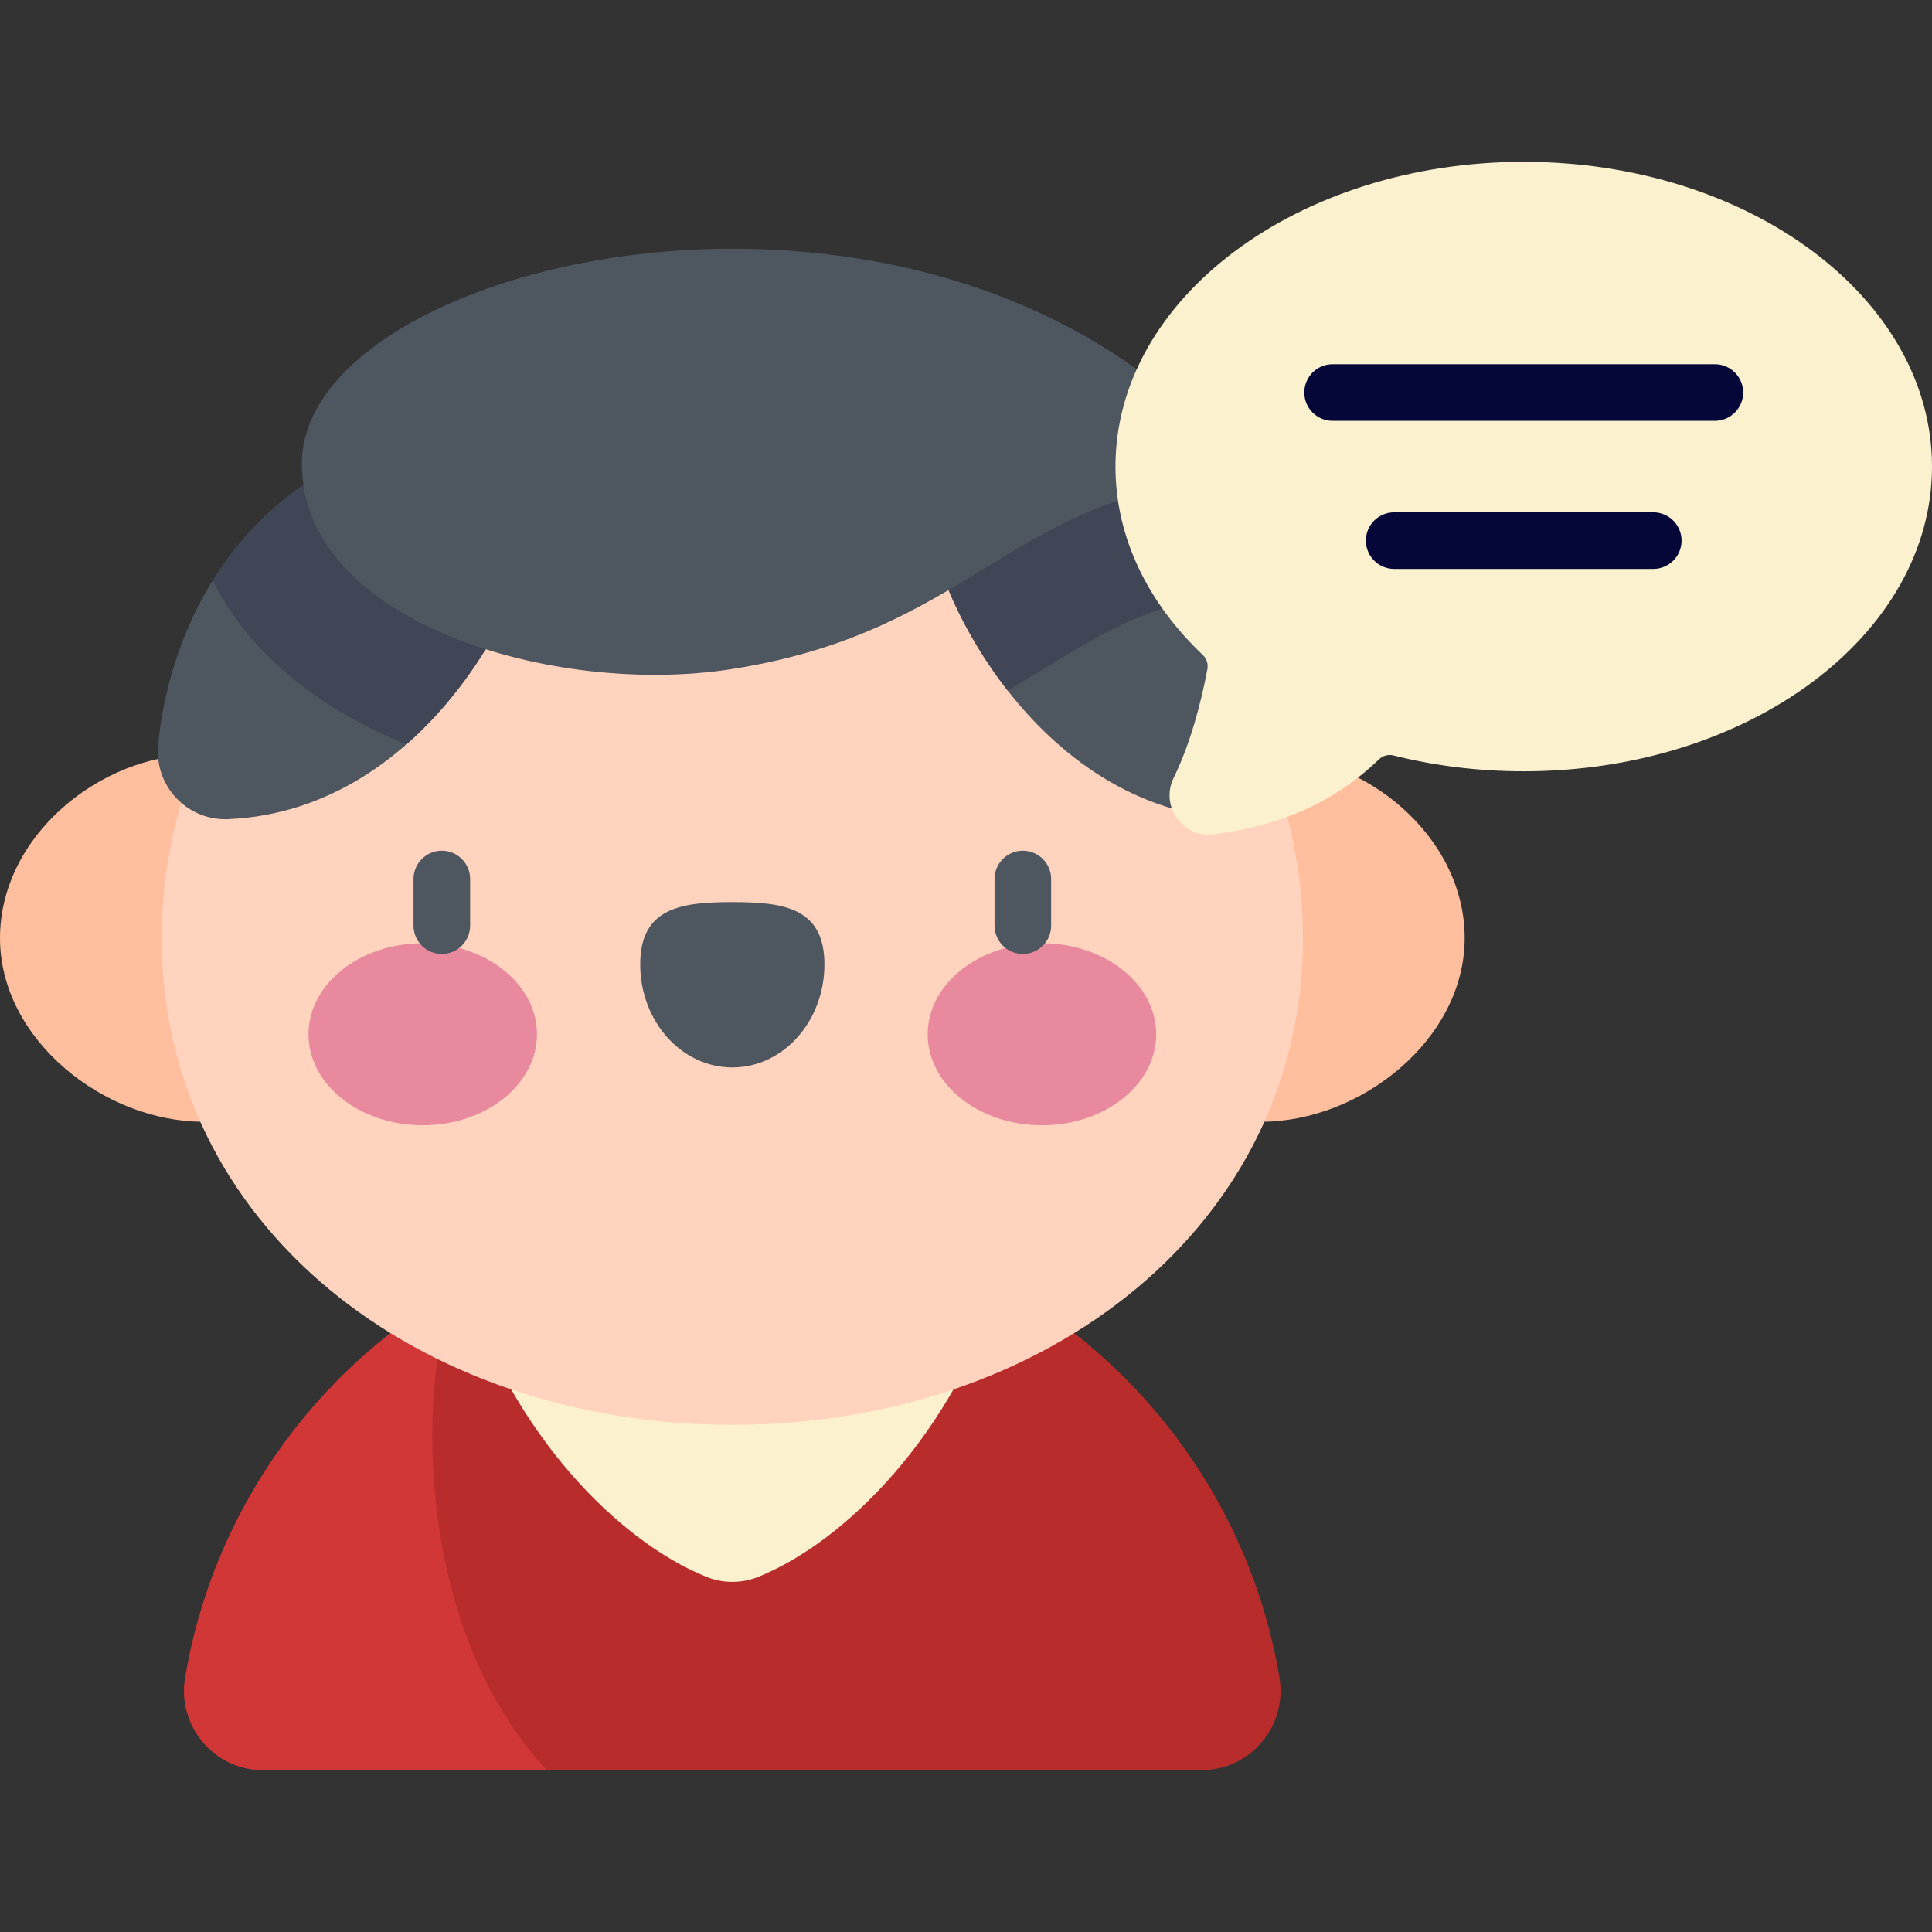 <?xml version="1.0" encoding="UTF-8"?> <svg xmlns="http://www.w3.org/2000/svg" width="154" height="154" viewBox="0 0 154 154" fill="none"><rect x="0" y="0" width="154" height="154" fill="#333333" stroke="none"/> <g clip-path="url(#clip0)"> <path d="M95.762 141.099C99.671 141.099 102.635 137.583 101.988 133.727C98.479 112.811 80.288 96.874 58.374 96.874C36.461 96.874 18.269 112.811 14.76 133.727C14.113 137.583 17.077 141.099 20.986 141.099H95.762Z" fill="#B82D2C"></path> <path d="M36.187 102.836C25.035 109.317 16.974 120.53 14.76 133.728C14.113 137.583 17.077 141.1 20.986 141.1H43.6C33.188 130.026 33.188 110.849 36.187 102.836Z" fill="#D03736"></path> <path d="M60.469 125.681C67.497 122.822 75.915 114.263 79.684 102.34C73.364 98.857 66.101 96.874 58.375 96.874C50.648 96.874 43.386 98.857 37.065 102.34C40.835 114.263 49.252 122.822 56.28 125.681C57.624 126.228 59.126 126.228 60.469 125.681Z" fill="#FBF1CF"></path> <path d="M116.749 74.773C116.749 66.686 108.833 60.13 100.885 60.13C92.937 60.13 86.494 66.686 86.494 74.773C86.494 82.86 92.569 89.416 100.517 89.416C108.465 89.416 116.749 82.86 116.749 74.773Z" fill="#FFBE9D"></path> <path d="M0 74.773C0 66.686 7.916 60.13 15.864 60.13C23.811 60.13 30.254 66.686 30.254 74.773C30.254 82.86 24.18 89.416 16.232 89.416C8.284 89.416 0 82.86 0 74.773H0Z" fill="#FFBE9D"></path> <path d="M103.862 74.773C103.862 97.626 83.496 113.575 58.374 113.575C33.253 113.575 12.887 97.626 12.887 74.773C12.887 51.92 33.252 33.394 58.374 33.394C83.496 33.394 103.862 51.92 103.862 74.773Z" fill="#FFD3BD"></path> <path d="M73.947 40.604C73.947 46.456 82.41 64.605 98.566 65.294C101.823 65.433 104.443 62.658 104.146 59.412C103.432 51.6 98.932 38.301 82.821 34.43L73.947 40.604Z" fill="#4E5660"></path> <path d="M42.802 40.604C42.802 46.456 34.339 64.605 18.183 65.294C14.926 65.433 12.306 62.658 12.603 59.412C13.317 51.6 17.817 38.301 33.928 34.43L42.802 40.604Z" fill="#4E5660"></path> <path d="M16.951 46.278C20.062 52.493 25.979 56.724 32.39 59.336C39.261 53.314 42.801 44.389 42.801 40.604L33.927 34.43C25.406 36.477 20.134 41.163 16.951 46.278Z" fill="#404656"></path> <path d="M82.821 34.429L73.947 40.604C73.947 43.559 76.107 49.65 80.325 55.046C85.859 51.803 89.397 49.061 95.243 47.828C96.835 47.492 98.309 46.86 99.617 45.998C96.416 40.992 91.186 36.439 82.821 34.429Z" fill="#404656"></path> <path d="M24.06 36.952C24.06 21.03 70.237 9.914 94.952 32.996C96.936 34.849 95.981 38.172 93.323 38.733C79.543 41.639 75.65 50.66 58.207 53.351C44.235 55.507 24.06 49.683 24.06 36.952Z" fill="#4E5660"></path> <path d="M121.457 12.9C103.484 12.9 88.914 23.775 88.914 37.19C88.914 42.857 91.514 48.07 95.871 52.202C96.177 52.492 96.319 52.912 96.243 53.326C95.733 56.084 94.849 59.361 93.552 62.004C92.45 64.249 94.287 66.827 96.767 66.505C101.618 65.876 106.099 64.208 109.913 60.533C110.224 60.234 110.661 60.113 111.08 60.218C114.339 61.036 117.828 61.48 121.457 61.48C139.43 61.48 154 50.605 154 37.19C154 23.775 139.43 12.9 121.457 12.9Z" fill="#FBF1CF"></path> <path d="M131.782 45.349H111.131C109.885 45.349 108.875 44.339 108.875 43.093C108.875 41.847 109.885 40.837 111.131 40.837H131.782C133.028 40.837 134.038 41.847 134.038 43.093C134.038 44.339 133.028 45.349 131.782 45.349Z" fill="#040738"></path> <path d="M136.692 33.544H106.222C104.976 33.544 103.966 32.534 103.966 31.289C103.966 30.043 104.976 29.033 106.222 29.033H136.692C137.938 29.033 138.948 30.043 138.948 31.289C138.948 32.534 137.938 33.544 136.692 33.544Z" fill="#040738"></path> <path d="M33.696 89.694C38.725 89.694 42.801 86.447 42.801 82.442C42.801 78.437 38.725 75.19 33.696 75.19C28.667 75.19 24.59 78.437 24.59 82.442C24.59 86.447 28.667 89.694 33.696 89.694Z" fill="#E8899E"></path> <path d="M83.053 89.694C88.082 89.694 92.159 86.447 92.159 82.442C92.159 78.437 88.082 75.19 83.053 75.19C78.024 75.19 73.947 78.437 73.947 82.442C73.947 86.447 78.024 89.694 83.053 89.694Z" fill="#E8899E"></path> <path d="M65.716 76.87C65.716 72.333 62.429 71.907 58.374 71.907C54.319 71.907 51.032 72.333 51.032 76.87C51.032 81.407 54.319 85.085 58.374 85.085C62.429 85.085 65.716 81.407 65.716 76.87Z" fill="#4E5660"></path> <path d="M35.218 76.04C33.972 76.04 32.962 75.031 32.962 73.785V70.066C32.962 68.821 33.972 67.811 35.218 67.811C36.464 67.811 37.474 68.821 37.474 70.066V73.785C37.474 75.031 36.464 76.04 35.218 76.04Z" fill="#4E5660"></path> <path d="M81.531 76.04C80.285 76.04 79.275 75.031 79.275 73.785V70.066C79.275 68.821 80.285 67.811 81.531 67.811C82.777 67.811 83.787 68.821 83.787 70.066V73.785C83.787 75.031 82.777 76.04 81.531 76.04Z" fill="#4E5660"></path> </g> <defs> <clipPath id="clip0"> <rect width="154" height="154" fill="white"></rect> </clipPath> </defs> </svg> 